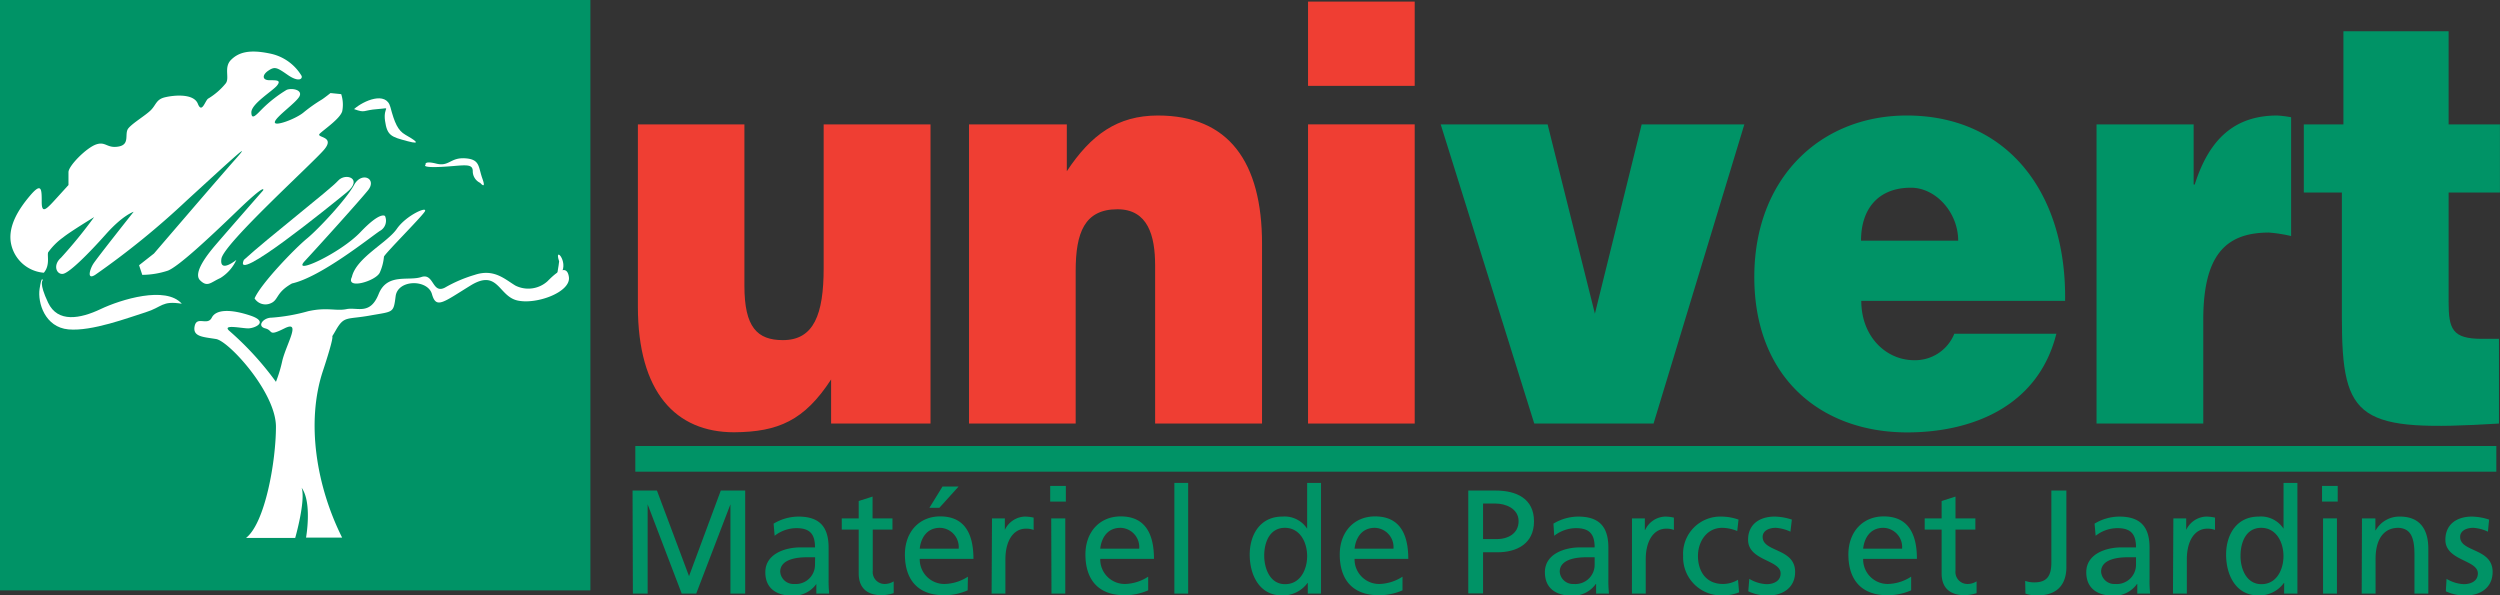 <svg viewBox="0 0 389.57 92.78" xmlns="http://www.w3.org/2000/svg"><rect x="0" y="0" width="389.57" height="92.78" fill="#333333" stroke="none"/><defs><style>.cls-1{fill:#009366;}.cls-2{fill:#fff;}.cls-3{fill:#ef3e33;}</style></defs><title>logo-univertFichier 1</title><g data-sanitized-data-name="Calque 2" data-name="Calque 2" id="Calque_2"><rect height="92" width="92" class="cls-1"></rect><path d="M53.31,83.77c-4-8-5.64-17.94-3-25.94s.67-4,2-6.33,1.67-1.67,5.34-2.33,3.66-.34,4-3,5-2.67,5.66-.34,1.67,1.34,6-1.33,4.34,1.67,7.34,2.33,8.33-1.33,8-3.66-2.34-.34-3.34.66a4.47,4.47,0,0,1-5,.67c-1.66-1-3.33-2.67-6.33-1.67a21.53,21.53,0,0,0-4.67,2c-2,1-1.66-2.33-3.66-1.66S60.33,42.5,59,45.83s-3.33,2-5,2.34-3-.34-6,.33a28.27,28.27,0,0,1-5.67,1c-1.33,0-2.33,1.33-1,1.67s.34,1.33,3,0,.34,2.33-.33,5a21.3,21.3,0,0,1-1,3.33,47.59,47.59,0,0,0-7.33-8c-1-1,2-.33,3-.33s3.33-1,.33-2-5.33-1-6,.33-2.33-.33-2.67,1.33,1.34,1.67,3.34,2S43,61.17,43,66.5s-1.67,15-4.67,17.33H46S47.67,78,47,76c1.67,2.33.69,7.77.69,7.77Z" class="cls-2"></path><path d="M28.33,47.33c-2.5-2.83-9.5-.66-12.66.84S9,50.33,7.5,47.17s-.83-3.5-.83-3.5-.17-.84-.5,1.33.83,6,4.5,6.33,9.33-1.83,12-2.66S25.17,46.83,28.33,47.33Z" class="cls-2"></path><path d="M6.83,42.5a5.67,5.67,0,0,1-5.16-4.83c-.34-2.5,1.16-5,3-7.17s1.83-1,1.83,1,.83,1,2.5-.83l1.67-1.84v-2c0-1,2.83-3.83,4.33-4.33s1.67.67,3.5.33.83-2,1.5-2.83,2.67-2,3.5-2.83.83-1.67,2.17-2,4.5-.67,5.16,1,1.17-.67,1.67-.84A10.57,10.57,0,0,0,35.17,13c.66-.83-.34-2.5.83-3.67s2.83-1.66,6-1a7.44,7.44,0,0,1,5,3.5c.17.5-.5,1-2.17-.16s-2-1.34-3-.67-1,1.5.17,1.5,1.83,0,1.17.83-4,2.84-4,4.17.83.33,1.66-.5a20.12,20.12,0,0,1,3.84-3c.83-.33,2.5,0,2,1S43,18.17,42.83,19s3.34-.5,4.5-1.5a23.85,23.85,0,0,1,2.84-2c.5-.33,1.33-1,1.33-1l1.67.17a5.29,5.29,0,0,1,.16,2.66c-.33,1.17-2.83,2.84-3.5,3.5s2.5.34.67,2.5-15.67,14.67-16,17,2.33.17,2.33.17a6.47,6.47,0,0,1-2.5,2.83c-1.5.67-2,1.5-3.16.34s1.33-4.17,2-5,7.83-9,7.83-9,.67-1.34-4,3.16-9.17,8.67-10.83,9.34a13,13,0,0,1-4,.66l-.5-1.5L24,39.5S34,27.83,36.67,24.83s.16-.66-7.5,6.34A125.34,125.34,0,0,1,14.83,42.83c-1.33.84-.83-.83-.33-1.66S20.83,33,20.83,33s-1.66.5-4.33,3.5-5.67,6-6.67,6.17-1.66-1.34-.33-2.5a74.67,74.67,0,0,0,5.17-6.34S10.83,36.17,9.83,37A10,10,0,0,0,7.5,39.33C7.33,39.83,7.83,41.33,6.83,42.5Z" class="cls-2"></path><path d="M38,40.5c3.83-3.5,13.5-11,14.67-12.33s4-.34,1.33,1.83S36.17,44.5,38,40.5Z" class="cls-2"></path><path d="M39.67,46.5c1-2.33,6.33-7.83,8.16-9.33S54,31,55.17,28.83s3.66-1,2.16.84-7.66,8.66-9.83,11,5.5-1.17,8.67-4.5S60,33.67,60,33.67A1.81,1.81,0,0,1,59.17,36c-1.5,1-9.17,7.17-13.67,8.17-2.67,1.5-2,2.66-3.5,3.16A2,2,0,0,1,39.67,46.5Z" class="cls-2"></path><path d="M54.83,43.17c-1,2,3.67.66,4.34-.67a7.67,7.67,0,0,0,.66-2.5c.17-.5,5.67-6,6.34-7s-2.84.5-4.34,2.67S55.5,40.17,54.83,43.17Z" class="cls-2"></path><path d="M55.17,17c1.5-1.33,5-2.83,5.66-.33S62,20.33,63.17,21s2.83,1.67.33,1-3.17-.83-3.5-3.17,1.17-2-1.17-1.83S57,17.67,55.17,17Z" class="cls-2"></path><path d="M66.33,25.67s-.83.5,2.5.33,4.84-.67,4.84.67a2,2,0,0,0,1.16,1.83s1,1.17.34-.67-.34-3-2.67-3.16S70,26,68,25.5,66.33,25.67,66.33,25.67Z" class="cls-2"></path><path d="M87.13,40.73c-.17,1.67-.84,3.67.33,1.83S86.29,38.23,87.13,40.73Z" class="cls-2"></path><path d="M145,66H129.51V59.13c-4.16,6.4-8.25,8.18-15.11,8.23-9.11,0-15-6.24-15-19.61V19.38H116V44.54C116,51,118,53,122,53c4.82,0,6.35-4,6.35-11.22V19.38H145Z" class="cls-3"></path><path d="M151,19.38l15.24,0v7.3C170,21,174.13,18,180.44,18c11,0,16.22,7.21,16.22,20V66H180V41.35c0-4.64-1.13-8.74-5.87-8.74-5.14,0-6.51,3.66-6.51,9.61V66H151Z" class="cls-3"></path><path d="M203.83,66V19.38h16.62V66Zm0-65.75h16.62V13.38H203.83Z" class="cls-3"></path><path d="M224.5,19.38h16.66l7.37,29.5,7.29-29.5h16L257.67,66H239.08Z" class="cls-1"></path><path d="M290,37.5c0-5.08,2.8-8.25,7.77-8.25,3.92,0,7.37,3.9,7.37,8.25Zm31.8,9.38c.24-17-9.13-28.88-24.67-28.88-13.45,0-23.76,9.74-23.76,25.16,0,15.68,10.39,24.22,23.84,24.22,9.77,0,20.34-3.83,23.23-15.38H304.54a6.59,6.59,0,0,1-6.25,4.13c-4.41,0-8.25-3.69-8.25-9.25Z" class="cls-1"></path><path d="M326.7,19.38h15.13v9.38H342C344.31,21.46,348.4,18,354.86,18a17.7,17.7,0,0,1,2.16.27V36.78a22.76,22.76,0,0,0-3.44-.54c-6.81,0-10.25,3.56-10.25,13.63V66H326.7Z" class="cls-1"></path><path d="M389.41,66c-21.84,1.33-24.48-.36-24.48-16.46V30H359V19.38h6.17V4.87h16.39V19.38h8V30h-8V47c0,4.28.56,5.8,5.2,5.8h2.65Z" class="cls-1"></path><path d="M98.57,76.44h3.8l5,13.34,4.95-13.34h3.8V92.5h-2.3V78.59h0L108.49,92.5h-2.26l-5.31-13.91h0V92.5h-2.3Z" class="cls-1"></path><path d="M127,88A3,3,0,0,1,123.76,91a2.06,2.06,0,0,1-2.18-1.91c0-2.06,2.9-2.25,4.07-2.25.46,0,.91,0,1.37,0Zm-6.29-4.51a5.55,5.55,0,0,1,3.4-1.19c2.16,0,2.89,1,2.89,3-.85,0-1.44,0-2.29,0-2.23,0-5.45.93-5.45,3.87,0,2.56,1.77,3.66,4.3,3.66A4.37,4.37,0,0,0,127.21,91h0V92.5h2a20,20,0,0,1-.09-2.3V85.35c0-3.19-1.35-4.85-4.7-4.85a7.54,7.54,0,0,0-3.87,1.1Z" class="cls-1"></path><path d="M139.07,82.53H136v6.41A1.86,1.86,0,0,0,137.79,91a2.65,2.65,0,0,0,1.47-.41v1.84a6.75,6.75,0,0,1-1.84.32c-2.23,0-3.61-1.06-3.61-3.4V82.53h-2.64V80.78h2.64V78.07l2.16-.69v3.4h3.1Z" class="cls-1"></path><path d="M143.32,85.5c.16-1.51,1-3.25,3.15-3.25a3,3,0,0,1,2.92,3.25Zm1.51-6.37h1.55l3-3.32h-2.51Zm6,10.73A6.93,6.93,0,0,1,147.18,91a3.83,3.83,0,0,1-3.86-3.91h8.37c0-3.77-1.27-6.62-5.18-6.62-3.31,0-5.5,2.46-5.5,5.93,0,3.82,1.92,6.35,6.08,6.35a9,9,0,0,0,3.7-.76Z" class="cls-1"></path><path d="M154.58,80.78h2v1.8h0a3.58,3.58,0,0,1,3.06-2.08,6.21,6.21,0,0,1,1.43.16v1.92a3.22,3.22,0,0,0-1.2-.2c-1.93,0-3.2,1.83-3.2,4.8V92.5h-2.15Z" class="cls-1"></path><path d="M163.81,80.78H166V92.5h-2.15Zm2.28-2.62h-2.44V75.72h2.44Z" class="cls-1"></path><path d="M171.45,85.5c.16-1.51,1-3.25,3.15-3.25a3,3,0,0,1,2.92,3.25Zm7.47,4.36A6.93,6.93,0,0,1,175.31,91a3.83,3.83,0,0,1-3.86-3.91h8.37c0-3.77-1.27-6.62-5.18-6.62-3.31,0-5.5,2.46-5.5,5.93,0,3.82,1.92,6.35,6.08,6.35a9,9,0,0,0,3.7-.76Z" class="cls-1"></path><path d="M183,75.25h2.15V92.5H183Z" class="cls-1"></path><path d="M197,86.59c0-2.13.88-4.34,3.22-4.34s3.47,2.23,3.47,4.41c0,2-1,4.37-3.44,4.37S197,88.43,197,86.59Zm6.79,5.91h2.06V75.25h-2.16v7.14h0a4.19,4.19,0,0,0-3.89-1.89c-3.4,0-5.06,2.78-5.06,5.93s1.5,6.35,5,6.35a4.73,4.73,0,0,0,4-1.93h.05Z" class="cls-1"></path><path d="M211.08,85.5c.16-1.51,1-3.25,3.15-3.25a3,3,0,0,1,2.91,3.25Zm7.47,4.36A6.93,6.93,0,0,1,214.94,91a3.83,3.83,0,0,1-3.86-3.91h8.37c0-3.77-1.27-6.62-5.18-6.62-3.31,0-5.5,2.46-5.5,5.93,0,3.82,1.91,6.35,6.08,6.35a9,9,0,0,0,3.7-.76Z" class="cls-1"></path><path d="M231.1,78.47h2c1.43,0,3.54.73,3.54,2.75S234.81,84,233.38,84H231.1Zm-2.3,14h2.3V86.06h2.26c2.9,0,5.68-1.27,5.68-4.82s-2.73-4.8-6-4.8H228.8Z" class="cls-1"></path><path d="M248.49,88A3,3,0,0,1,245.23,91a2.06,2.06,0,0,1-2.18-1.91c0-2.06,2.89-2.25,4.06-2.25.46,0,.92,0,1.38,0Zm-6.3-4.51a5.57,5.57,0,0,1,3.4-1.19c2.16,0,2.9,1,2.9,3-.85,0-1.45,0-2.3,0-2.23,0-5.45.93-5.45,3.87,0,2.56,1.78,3.66,4.3,3.66A4.34,4.34,0,0,0,248.67,91h.05V92.5h2a20,20,0,0,1-.09-2.3V85.35c0-3.19-1.35-4.85-4.7-4.85a7.5,7.5,0,0,0-3.86,1.1Z" class="cls-1"></path><path d="M254.31,80.78h2v1.8h.05a3.57,3.57,0,0,1,3.06-2.08,6.12,6.12,0,0,1,1.42.16v1.92a3.17,3.17,0,0,0-1.19-.2c-1.93,0-3.2,1.83-3.2,4.8V92.5h-2.15Z" class="cls-1"></path><path d="M270.71,82.75a6.32,6.32,0,0,0-2.34-.5c-2.42,0-3.78,2.16-3.78,4.39S265.72,91,268.5,91a4.6,4.6,0,0,0,2.33-.66L271,92.3a6.67,6.67,0,0,1-2.72.48,5.93,5.93,0,0,1-6-6.14,5.8,5.8,0,0,1,6-6.14,8,8,0,0,1,2.63.47Z" class="cls-1"></path><path d="M272.59,90.2a5.72,5.72,0,0,0,2.69.83c1,0,2.19-.41,2.19-1.68,0-2.13-5.07-1.95-5.07-5.24,0-2.44,1.83-3.61,4.13-3.61a8.81,8.81,0,0,1,2.69.47L279,82.85a6.38,6.38,0,0,0-2.28-.6c-1.09,0-2.05.46-2.05,1.42,0,2.4,5.06,1.71,5.06,5.45,0,2.51-2,3.66-4.08,3.66a6.79,6.79,0,0,1-3.22-.64Z" class="cls-1"></path><path d="M290.33,85.5c.16-1.51,1-3.25,3.15-3.25a3,3,0,0,1,2.92,3.25Zm7.48,4.36A6.93,6.93,0,0,1,294.19,91a3.83,3.83,0,0,1-3.86-3.91h8.38c0-3.77-1.27-6.62-5.18-6.62-3.31,0-5.5,2.46-5.5,5.93,0,3.82,1.91,6.35,6.07,6.35a9,9,0,0,0,3.71-.76Z" class="cls-1"></path><path d="M307.82,82.53h-3.1v6.41A1.86,1.86,0,0,0,306.54,91a2.65,2.65,0,0,0,1.47-.41v1.84a6.75,6.75,0,0,1-1.84.32c-2.23,0-3.61-1.06-3.61-3.4V82.53h-2.64V80.78h2.64V78.07l2.16-.69v3.4h3.1Z" class="cls-1"></path><path d="M315.58,90.52a4.12,4.12,0,0,0,1.45.23c2.07,0,2.63-1.17,2.63-3.13V76.44H322V88.36c0,2.25-1,4.42-4.51,4.42a5.3,5.3,0,0,1-1.87-.28Z" class="cls-1"></path><path d="M332.85,88A3,3,0,0,1,329.59,91a2.06,2.06,0,0,1-2.18-1.91c0-2.06,2.89-2.25,4.06-2.25.46,0,.92,0,1.38,0Zm-6.29-4.51a5.52,5.52,0,0,1,3.4-1.19c2.15,0,2.89,1,2.89,3-.85,0-1.45,0-2.3,0-2.22,0-5.45.93-5.45,3.87,0,2.56,1.78,3.66,4.31,3.66A4.33,4.33,0,0,0,333,91h.05V92.5h2a17.76,17.76,0,0,1-.09-2.3V85.35c0-3.19-1.36-4.85-4.71-4.85a7.5,7.5,0,0,0-3.86,1.1Z" class="cls-1"></path><path d="M338.67,80.78h2v1.8h0a3.58,3.58,0,0,1,3.06-2.08,6.21,6.21,0,0,1,1.43.16v1.92a3.22,3.22,0,0,0-1.2-.2c-1.93,0-3.19,1.83-3.19,4.8V92.5h-2.16Z" class="cls-1"></path><path d="M349.14,86.59c0-2.13.88-4.34,3.22-4.34s3.47,2.23,3.47,4.41c0,2-1,4.37-3.44,4.37S349.1,88.43,349.14,86.59Zm6.79,5.91H358V75.25h-2.16v7.14h0a4.19,4.19,0,0,0-3.89-1.89c-3.4,0-5.06,2.78-5.06,5.93s1.5,6.35,5,6.35a4.71,4.71,0,0,0,4-1.93h.05Z" class="cls-1"></path><path d="M362,80.78h2.16V92.5H362Zm2.28-2.62h-2.44V75.72h2.44Z" class="cls-1"></path><path d="M368.06,80.78h2.09v1.86h.05A4.22,4.22,0,0,1,374,80.5c3,0,4.4,1.89,4.4,5v7h-2.16V86.43c0-2.73-.6-4.07-2.49-4.18-2.46,0-3.57,2-3.57,4.83V92.5h-2.16Z" class="cls-1"></path><path d="M381.24,90.2a5.72,5.72,0,0,0,2.69.83c1,0,2.19-.41,2.19-1.68,0-2.13-5.06-1.95-5.06-5.24,0-2.44,1.82-3.61,4.12-3.61a8.81,8.81,0,0,1,2.69.47l-.18,1.88a6.38,6.38,0,0,0-2.28-.6c-1.09,0-2.05.46-2.05,1.42,0,2.4,5.06,1.71,5.06,5.45,0,2.51-2,3.66-4.08,3.66a6.72,6.72,0,0,1-3.21-.64Z" class="cls-1"></path><rect height="4" width="290" y="69.5" x="99" class="cls-1"></rect></g></svg>